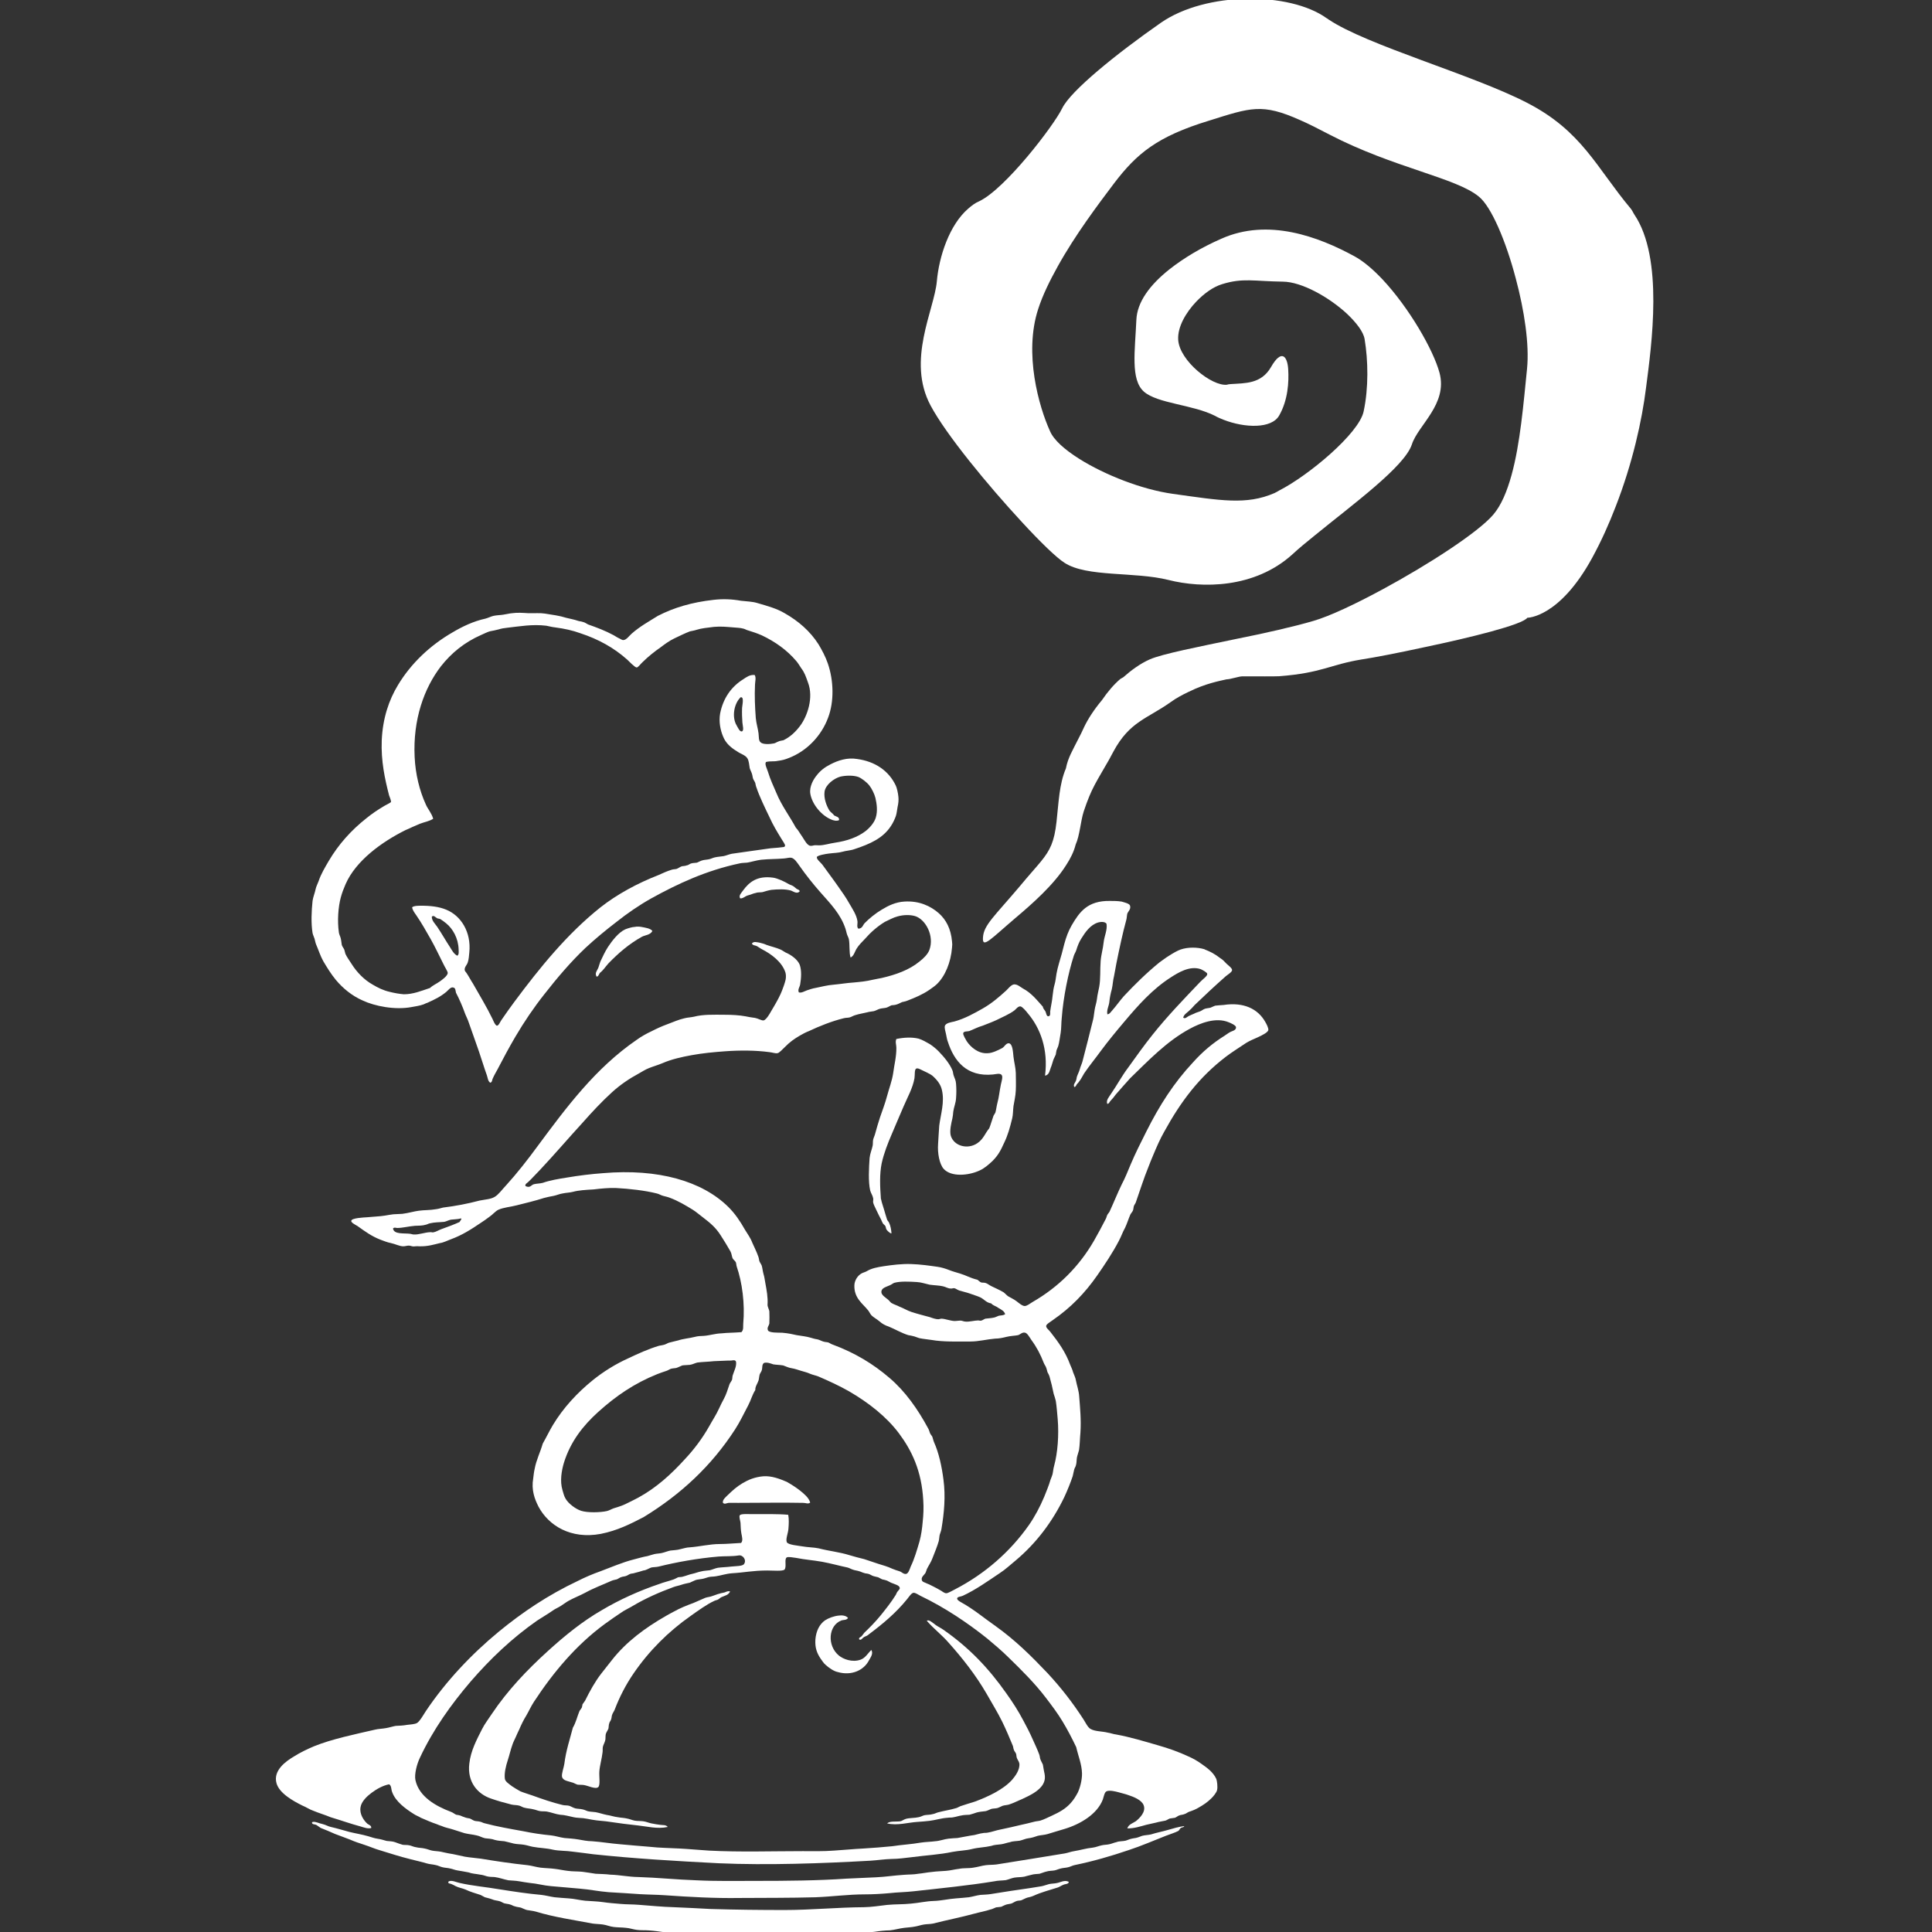 <?xml version="1.0" encoding="utf-8"?>
<!-- Generator: Adobe Illustrator 16.0.0, SVG Export Plug-In . SVG Version: 6.00 Build 0)  -->
<!DOCTYPE svg PUBLIC "-//W3C//DTD SVG 1.1//EN" "http://www.w3.org/Graphics/SVG/1.1/DTD/svg11.dtd">
<svg version="1.1" id="레이어_1" xmlns="http://www.w3.org/2000/svg" xmlns:xlink="http://www.w3.org/1999/xlink" x="0px"
	 y="0px" width="240px" height="240px" viewBox="0 0 240 240" enable-background="new 0 0 240 240" xml:space="preserve">
<rect x="0" y="0" width="240" height="240" fill="#333333" stroke="none"/>
<g>
	<g>
		<path fill="#FFFFFF" d="M157.175,126.944c-0.904-1.609-2.659-2.487-5.189-2.101c-0.373,0.037-0.728,0.037-1.036,0.086
			c-0.188,0.06-0.374,0.173-0.572,0.247c-0.226,0.064-0.474,0.064-0.682,0.133c-0.224,0.064-0.411,0.252-0.646,0.333
			c-0.269,0.111-0.493,0.145-0.708,0.277c-0.2,0.094-0.473,0.188-0.679,0.299c-0.21,0.101-0.416,0.387-0.681,0.2
			c0.078-0.372,0.422-0.578,0.681-0.809c0.263-0.236,0.506-0.475,0.735-0.754c1.271-1.217,2.523-2.394,3.884-3.593
			c0.23-0.198,0.772-0.505,0.772-0.756c0.017-0.228-0.476-0.593-0.666-0.767c-0.271-0.291-0.527-0.557-0.797-0.712
			c-0.686-0.543-1.251-0.81-1.923-1.076c-0.038-0.028-0.029-0.028-0.073-0.04c-0.852-0.252-2.025-0.272-2.931,0.04
			c-0.437,0.158-0.945,0.458-1.373,0.73c-0.452,0.268-0.905,0.627-1.261,0.873c-1.626,1.325-3.074,2.755-4.426,4.197
			c-0.527,0.598-0.962,1.237-1.464,1.796c-0.136,0.142-0.309,0.452-0.579,0.452c-0.109-0.532,0.187-1.011,0.243-1.515
			c0.056-0.573,0.162-1.06,0.307-1.591c0.129-0.553,0.135-1.085,0.278-1.631c0.117-0.533,0.179-1.05,0.292-1.583
			c0.377-1.85,0.775-3.752,1.222-5.367c0.085-0.274,0.069-0.553,0.135-0.819c0.101-0.284,0.468-0.531,0.341-0.984
			c-0.066-0.279-0.755-0.418-1.048-0.512c-0.513-0.08-1.012-0.08-1.441-0.08c-2.799-0.046-3.796,1.376-4.779,3.059
			c-0.185,0.326-0.396,0.777-0.508,1.072c-0.311,0.798-0.485,1.591-0.708,2.435c-0.217,0.81-0.502,1.614-0.651,2.468
			c-0.081,0.486-0.115,0.911-0.237,1.336c-0.117,0.394-0.187,0.839-0.242,1.352c-0.066,0.765-0.224,1.35-0.311,2.028
			c0,0.146,0.074,0.578-0.234,0.578c-0.225,0-0.251-0.371-0.337-0.578c-0.123-0.226-0.303-0.354-0.335-0.612
			c-0.738-0.812-1.392-1.688-2.488-2.269c-0.323-0.187-0.689-0.538-1.094-0.499c-0.36,0.029-0.769,0.58-0.976,0.766
			c-0.918,0.831-1.77,1.575-2.913,2.229c-0.995,0.559-2.195,1.252-3.543,1.617c-0.305,0.071-1.051,0.164-1.16,0.551
			c-0.069,0.26,0.08,0.691,0.143,1.005c0.074,0.366,0.129,0.71,0.236,0.977c0.768,2.354,2.32,4.372,5.605,4.044
			c0.365-0.032,0.852-0.199,1.066,0.056c0.186,0.213,0,0.785-0.085,1.161c-0.195,0.938-0.218,1.498-0.44,2.329
			c-0.094,0.354-0.137,0.759-0.235,1.137c-0.034,0.13-0.164,0.273-0.244,0.441c-0.199,0.544-0.349,1.116-0.535,1.568
			c-0.477,0.547-0.711,1.331-1.464,1.837c-1.174,0.813-2.881,0.399-3.302-0.892c-0.193-0.612,0.072-1.676,0.187-2.155
			c0.056-0.28,0.092-0.558,0.115-0.878c0.076-0.559,0.313-1.059,0.344-1.656c0.049-0.585,0.049-1.202,0-1.795
			c-0.03-0.466-0.186-0.674-0.291-1.012c-0.076-0.201-0.076-0.434-0.145-0.619c-0.354-0.87-1.041-1.678-1.707-2.375
			c-0.315-0.326-0.709-0.65-1.104-0.911c-0.442-0.253-0.938-0.547-1.404-0.687c-0.83-0.204-1.832-0.152-2.765,0.042
			c-0.158,0.364,0,0.717,0,1.084c0.015,1.117-0.258,2.102-0.395,3.16c-0.142,0.963-0.512,1.91-0.757,2.832
			c-0.237,0.905-0.586,1.812-0.883,2.676c-0.222,0.672-0.416,1.349-0.608,2.048c-0.064,0.246-0.187,0.475-0.236,0.688
			c-0.057,0.238-0.016,0.503-0.063,0.755c-0.104,0.508-0.323,0.978-0.383,1.545c-0.083,1.208-0.176,2.952,0.073,4.029
			c0.08,0.313,0.316,0.639,0.373,0.972c0.037,0.18-0.037,0.373,0,0.532c0.044,0.228,0.236,0.585,0.373,0.886
			c0.229,0.48,0.41,0.856,0.615,1.235c0.086,0.169,0.12,0.313,0.21,0.453c0.06,0.106,0.229,0.22,0.299,0.312
			c0.093,0.175,0.08,0.375,0.175,0.488c0.133,0.18,0.419,0.444,0.6,0.464c-0.021-0.419-0.109-0.952-0.306-1.35
			c-0.06-0.132-0.16-0.198-0.239-0.367c-0.137-0.379-0.237-0.815-0.373-1.235c-0.113-0.42-0.299-0.886-0.367-1.277
			c-0.01-0.054-0.032-0.073-0.032-0.107c-0.111-1.529-0.173-3.04,0.1-4.383c0.285-1.278,0.75-2.448,1.26-3.639
			c0.466-1.14,0.98-2.268,1.46-3.419c0.473-1.117,1.146-2.282,1.354-3.507c0.066-0.41-0.02-1.091,0.217-1.195
			c0.162-0.079,0.355,0.02,0.535,0.104c0.516,0.254,1.168,0.534,1.464,0.767c0.602,0.529,1.038,1.097,1.188,1.769
			c0.365,1.504-0.149,3.046-0.327,4.437c-0.065,0.778-0.089,1.52-0.143,2.269c-0.09,1.137,0.162,2.509,0.693,3.108
			c0.937,1.037,3.085,0.835,4.43,0.218c0.617-0.265,1.15-0.744,1.642-1.204c0.732-0.73,1.043-1.377,1.42-2.208
			c0.48-0.971,0.738-1.927,1.024-3.095c0.107-0.445,0.088-0.943,0.157-1.517c0.085-0.544,0.254-1.203,0.286-1.934
			c0.036-0.746,0.007-1.45,0-2.184c-0.027-0.71-0.193-1.209-0.286-1.988c-0.069-0.605-0.092-1.608-0.572-1.69
			c-0.366-0.024-0.553,0.441-0.817,0.588c-0.523,0.284-1.262,0.638-1.797,0.645c-1.191,0.101-2.166-0.791-2.625-1.489
			c-0.09-0.176-0.498-0.786-0.43-1.019c0.081-0.239,0.527-0.181,0.738-0.239c0.469-0.175,1.063-0.498,1.682-0.672
			c0.578-0.232,1.156-0.44,1.686-0.687c0.725-0.371,1.626-0.725,2.285-1.236c0.173-0.153,0.424-0.499,0.71-0.473
			c0.244,0.032,0.714,0.595,0.953,0.904c1.504,1.79,2.526,4.411,2.106,7.697c0.567-0.081,0.58-0.739,0.787-1.176
			c0.087-0.229,0.143-0.48,0.229-0.734c0.086-0.258,0.23-0.479,0.317-0.705c0.042-0.172,0.042-0.359,0.094-0.537
			c0.049-0.168,0.149-0.313,0.205-0.492c0.153-0.494,0.195-1.072,0.309-1.665c0.094-0.598,0.064-1.217,0.138-1.889
			c0.193-2.534,0.801-5.56,1.497-7.696c0.066-0.219,0.228-0.451,0.303-0.685c0.146-0.491,0.349-1.011,0.607-1.417
			c0.515-0.832,1.137-1.737,2.112-2.029c0.278-0.08,0.817-0.139,1.038,0.153c0.129,0.772-0.27,1.519-0.357,2.316
			c-0.073,0.771-0.314,1.543-0.372,2.329c-0.086,1.117,0.007,2.187-0.179,3.21c-0.094,0.51-0.217,0.938-0.272,1.443
			c-0.057,0.538-0.237,0.972-0.293,1.398c-0.074,0.398-0.094,0.776-0.18,1.163c-0.438,1.717-0.875,3.546-1.327,5.229
			c-0.083,0.326-0.25,0.64-0.34,0.991c-0.089,0.331-0.264,0.625-0.368,0.958c-0.044,0.158-0.044,0.333-0.113,0.474
			c-0.078,0.244-0.364,0.457-0.203,0.776c0.203-0.021,0.229-0.226,0.316-0.341c0.076-0.11,0.2-0.191,0.292-0.351
			c0.246-0.299,0.409-0.671,0.619-1.004c0.657-0.972,1.389-1.844,2.081-2.802c0.882-1.19,1.85-2.367,2.887-3.592
			c1.724-2.049,3.519-4.076,5.812-5.54c0.825-0.525,2.307-1.49,3.698-1.01c0.22,0.092,0.815,0.417,0.815,0.592
			c0.014,0.277-0.559,0.65-0.851,0.964c-2.089,2.187-4.122,4.296-5.948,6.59c-1.054,1.318-2.056,2.729-3.05,4.112
			c-0.767,1.019-1.383,2.177-2.114,3.234c-0.214,0.358-0.631,0.763-0.466,1.234c0.209,0.028,0.278-0.231,0.402-0.363
			c0.248-0.256,0.448-0.5,0.664-0.8c0.603-0.698,1.173-1.329,1.773-2.003c2.201-2.121,4.53-4.609,7.453-6.172
			c1.232-0.664,3.188-1.464,4.798-0.792c0.261,0.1,0.911,0.386,0.911,0.626c0.015,0.381-0.487,0.466-0.65,0.552
			c-0.323,0.153-0.56,0.371-0.743,0.474c-1.506,0.943-2.76,2-3.941,3.318c-2.406,2.573-4.176,5.354-5.813,8.612
			c-0.671,1.338-1.38,2.735-1.938,4.067c-0.355,0.85-0.709,1.736-1.124,2.512c-0.54,1.118-0.999,2.276-1.49,3.335
			c-0.072,0.157-0.203,0.267-0.279,0.411c-0.087,0.146-0.109,0.351-0.203,0.52c-0.484,0.932-0.944,1.808-1.454,2.692
			c-1.849,3.207-4.413,5.776-7.648,7.636c-0.353,0.228-0.709,0.494-0.97,0.494c-0.314,0-0.738-0.388-1.037-0.612
			c-0.359-0.267-0.717-0.411-1.023-0.6c-0.203-0.139-0.359-0.344-0.572-0.499c-0.481-0.284-0.998-0.506-1.483-0.743
			c-0.286-0.134-0.528-0.353-0.744-0.406c-0.193-0.061-0.39-0.028-0.533-0.061c-0.179-0.06-0.335-0.243-0.473-0.338
			c-0.967-0.24-1.396-0.546-2.185-0.78c-0.423-0.132-0.875-0.246-1.347-0.433c-0.436-0.172-0.975-0.34-1.43-0.399
			c-1.025-0.145-2.086-0.304-3.303-0.343c-1.167-0.034-2.314,0.112-3.347,0.264c-0.895,0.139-1.52,0.259-2.122,0.612
			c-0.206,0.128-0.441,0.167-0.651,0.28c-0.479,0.253-0.882,0.851-0.909,1.47c-0.057,1.608,1.032,2.282,1.696,3.113
			c0.174,0.207,0.273,0.479,0.439,0.644c0.255,0.253,0.678,0.473,0.988,0.739c0.325,0.301,0.728,0.512,1.124,0.638
			c0.837,0.34,1.59,0.807,2.451,1.072c0.213,0.033,0.492,0.086,0.752,0.159c0.205,0.055,0.441,0.174,0.672,0.226
			c0.449,0.095,0.967,0.133,1.471,0.213c1.439,0.253,3.136,0.193,4.848,0.193c1.002,0,2.006-0.273,3.031-0.358
			c0.478,0,0.95-0.1,1.423-0.219c0.51-0.128,1.024-0.128,1.453-0.214c0.246-0.08,0.496-0.372,0.811-0.313
			c0.313,0.014,0.632,0.631,0.827,0.911c0.678,0.923,1.117,1.771,1.538,2.843c0.094,0.243,0.249,0.419,0.301,0.598
			c0.079,0.185,0.099,0.367,0.16,0.552c0.106,0.193,0.192,0.357,0.249,0.524c0.209,0.751,0.373,1.398,0.527,2.185
			c0.095,0.284,0.196,0.583,0.261,0.871c0.113,0.708,0.167,1.515,0.236,2.272c0.166,1.97-0.007,4.191-0.443,5.787
			c-0.11,0.36-0.123,0.746-0.208,1.079c-0.057,0.213-0.164,0.438-0.237,0.637c-0.217,0.766-0.529,1.472-0.782,2.123
			c-0.534,1.27-1.186,2.494-1.911,3.531c-2.315,3.295-5.459,6.056-9.177,7.977c-0.359,0.175-0.857,0.486-1.082,0.486
			c-0.279,0-0.521-0.265-0.773-0.387c-0.293-0.173-0.525-0.292-0.789-0.427c-0.206-0.086-0.541-0.294-0.777-0.369
			c-0.384-0.197-0.684-0.197-0.713-0.527c-0.05-0.341,0.329-0.566,0.477-0.838c0.063-0.122,0.094-0.286,0.162-0.455
			c0.2-0.409,0.545-0.911,0.683-1.32c0.313-0.799,0.602-1.489,0.795-2.163c0.062-0.279,0.062-0.545,0.118-0.778
			c0.061-0.219,0.174-0.465,0.211-0.698c0.343-2.028,0.528-4.085,0.256-6.132c-0.214-1.698-0.585-3.366-1.18-4.686
			c-0.102-0.243-0.131-0.465-0.2-0.645c-0.067-0.157-0.229-0.286-0.296-0.473c-0.084-0.199-0.12-0.404-0.213-0.552
			c-1.297-2.422-2.873-4.647-4.823-6.304c-2.049-1.758-4.317-3.121-7.041-4.131c-0.173-0.049-0.335-0.168-0.52-0.256
			c-0.196-0.072-0.436-0.044-0.668-0.132c-0.259-0.071-0.468-0.22-0.755-0.273c-0.286-0.038-0.529-0.118-0.808-0.2
			c-0.528-0.158-1.104-0.213-1.732-0.317c-0.532-0.118-0.989-0.228-1.806-0.3c-0.466-0.014-1.633,0.034-1.763-0.301
			c-0.151-0.318,0.13-0.598,0.173-0.843c0.02-0.499,0.02-1.076,0-1.523c-0.043-0.259-0.236-0.56-0.223-0.819
			c0.057-0.916-0.106-1.767-0.286-2.753c-0.064-0.358-0.107-0.713-0.217-1.059c-0.1-0.358-0.126-0.729-0.219-1.036
			c-0.074-0.198-0.209-0.347-0.297-0.572c-0.042-0.159-0.056-0.372-0.126-0.547c-0.215-0.619-0.509-1.176-0.754-1.741
			c-0.237-0.627-0.572-1.044-0.892-1.579c-0.612-1.081-1.25-2.031-2.088-2.859c-3.26-3.211-8.71-4.773-15.553-4.19
			c-1.541,0.113-3.02,0.299-4.44,0.539c-1.061,0.167-2.149,0.348-3.049,0.664c-0.366,0.096-0.731,0.081-1.092,0.169
			c-0.348,0.078-0.458,0.524-1.06,0.232c-0.083-0.265,0.222-0.375,0.345-0.511c0.493-0.452,0.925-0.966,1.393-1.425
			c1.843-1.956,3.557-3.972,5.339-5.913c1.177-1.333,2.396-2.642,3.705-3.834c1.011-0.909,2.085-1.647,3.33-2.319
			c0.406-0.233,0.812-0.487,1.227-0.651c0.529-0.213,1.131-0.38,1.697-0.619c1.098-0.481,2.384-0.767,3.625-0.992
			c1.353-0.245,2.681-0.373,4.127-0.479c1.847-0.131,3.769-0.131,5.528,0.106c0.346,0.034,0.733,0.182,0.982,0.128
			c0.222-0.007,0.639-0.499,0.899-0.732c0.65-0.666,1.173-1.03,1.895-1.455c0.39-0.227,0.738-0.408,1.128-0.56
			c1.293-0.612,2.847-1.232,4.31-1.591c0.258-0.073,0.509-0.044,0.745-0.105c0.235-0.067,0.453-0.213,0.645-0.267
			c0.529-0.174,1.062-0.245,1.54-0.366c0.274-0.086,0.54-0.086,0.819-0.144c0.256-0.063,0.508-0.236,0.771-0.301
			c0.263-0.068,0.539-0.068,0.79-0.133c0.235-0.074,0.423-0.213,0.638-0.296c0.212-0.024,0.421-0.024,0.607-0.092
			c0.25-0.064,0.459-0.207,0.702-0.304c0.225-0.055,0.422-0.081,0.646-0.175c0.994-0.385,1.905-0.771,2.71-1.322
			c0.326-0.235,0.655-0.446,0.929-0.7c1.061-0.998,1.775-2.745,1.918-4.574c0.037-0.294,0.037-0.495,0-0.766
			c-0.143-1.578-0.738-2.695-1.633-3.494c-1.024-0.905-2.451-1.571-4.277-1.456c-1.093,0.06-2.018,0.512-2.819,1.004
			c-0.77,0.452-1.583,1.117-2.148,1.703c-0.216,0.248-0.241,0.618-0.747,0.665c-0.257-0.2-0.072-0.605-0.129-0.972
			c-0.116-0.756-0.639-1.528-1.041-2.22c-0.373-0.673-0.859-1.356-1.278-1.95c-0.642-0.93-1.343-1.849-2.039-2.82
			c-0.186-0.246-0.758-0.685-0.678-0.944c0.069-0.208,1.145-0.393,1.456-0.426c0.636-0.086,1.261-0.086,1.68-0.219
			c0.486-0.147,1.068-0.162,1.527-0.332c1.956-0.647,3.559-1.358,4.546-2.889c0.229-0.325,0.488-0.892,0.602-1.225
			c0.124-0.37,0.137-0.758,0.216-1.135c0.101-0.418,0.143-0.852,0.101-1.245c-0.037-0.433-0.192-1.162-0.342-1.437
			c-0.862-1.797-2.545-2.973-4.816-3.273c-1.18-0.198-2.341,0.175-3.303,0.68c-0.714,0.359-1.259,0.797-1.683,1.35
			c-0.399,0.486-0.931,1.365-0.801,2.275c0.216,1.336,1.439,2.829,2.793,3.292c0.242,0.053,0.469,0.147,0.783,0
			c0.048-0.406-0.354-0.426-0.61-0.578c-0.173-0.259-0.396-0.355-0.582-0.599c-0.356-0.572-0.723-1.504-0.615-2.35
			c0.123-0.876,1.181-1.662,1.969-1.875c0.638-0.145,1.576-0.186,2.22,0.038c0.387,0.146,1.063,0.647,1.392,1.08
			c0.292,0.373,0.627,1.058,0.741,1.53c0.159,0.693,0.302,1.616,0.039,2.46c-0.192,0.627-0.762,1.265-1.253,1.65
			c-0.981,0.757-2.301,1.23-3.818,1.45c-0.66,0.092-1.34,0.327-1.963,0.327c-0.172,0-0.317-0.014-0.482-0.014
			c-0.206,0-0.399,0.1-0.572,0.074c-0.422,0-0.794-0.773-1.018-1.098c-0.315-0.44-0.514-0.846-0.824-1.165
			c-0.736-1.37-1.79-2.773-2.405-4.284c-0.396-0.931-0.746-1.635-1.055-2.647c-0.12-0.387-0.442-0.972-0.243-1.219
			c0.515-0.138,0.995-0.031,1.454-0.138c0.492-0.065,0.894-0.153,1.333-0.34c2.311-0.872,4.096-2.795,4.918-5.002
			c0.779-2.028,0.705-4.642-0.027-6.764c-0.286-0.84-0.738-1.677-1.147-2.363c-1.061-1.663-2.52-2.911-4.216-3.876
			c-0.992-0.586-2.142-0.9-3.403-1.266c-0.619-0.192-1.297-0.192-2.006-0.278c-1.195-0.213-2.272-0.246-3.432-0.114
			c-2.708,0.306-4.893,0.959-6.898,1.983c-1.191,0.744-2.232,1.309-3.267,2.219c-0.272,0.235-0.656,0.786-1.024,0.793
			c-0.187,0.013-0.401-0.171-0.608-0.253c-0.23-0.106-0.416-0.251-0.583-0.339c-1.074-0.578-2.05-0.943-3.196-1.349
			c-0.236-0.119-0.43-0.268-0.599-0.294c-0.253-0.093-0.463-0.093-0.646-0.153c-0.481-0.166-0.911-0.239-1.463-0.373
			c-0.822-0.265-1.703-0.378-2.67-0.531c-0.601-0.094-1.296-0.026-2.042-0.045c-0.652-0.042-1.367-0.094-2.02,0
			c-0.358,0.027-0.738,0.138-1.103,0.184c-0.366,0.061-0.775,0.055-1.182,0.142c-0.329,0.065-0.652,0.251-1.018,0.345
			c-1.503,0.328-2.873,0.986-4.084,1.705c-2.8,1.616-5.172,3.864-6.785,6.544c-1.125,1.849-1.896,4.118-2.019,6.856
			c-0.106,2.596,0.395,4.845,0.911,6.853c0.07,0.187,0.287,0.698,0.229,0.839c-0.044,0.064-0.609,0.353-0.788,0.452
			c-0.876,0.518-1.571,0.99-2.242,1.537c-1.9,1.497-3.476,3.251-4.7,5.328c-0.446,0.771-0.962,1.609-1.254,2.502
			c-0.109,0.311-0.31,0.665-0.372,0.998c-0.094,0.47-0.316,0.979-0.38,1.456c-0.13,1.229-0.2,2.761,0,3.984
			c0.057,0.271,0.169,0.458,0.25,0.718c0.07,0.227,0.093,0.472,0.192,0.704c0.303,0.7,0.529,1.432,0.882,2.065
			c0.486,0.823,0.961,1.596,1.569,2.339c0.886,1.058,2.013,1.983,3.337,2.561c1.49,0.699,3.998,1.205,6.077,0.813
			c0.465-0.087,1.006-0.16,1.422-0.313c0.16-0.04,0.316-0.16,0.515-0.207c0.918-0.411,1.657-0.771,2.366-1.361
			c0.215-0.167,0.559-0.679,0.894-0.539c0.246,0.046,0.252,0.34,0.31,0.631c0.429,0.824,0.825,1.735,1.117,2.563
			c0.107,0.299,0.266,0.573,0.379,0.884c0.439,1.27,0.926,2.582,1.361,3.864c0.345,0.998,0.637,2.002,0.988,2.968
			c0.109,0.304,0.109,0.684,0.408,0.91c0.259-0.059,0.229-0.354,0.306-0.499c0.189-0.445,0.416-0.804,0.599-1.151
			c0.732-1.41,1.454-2.753,2.222-4.063c1.124-1.908,2.311-3.652,3.638-5.327c1.583-2.022,3.237-3.966,5.056-5.696
			c1.216-1.13,2.52-2.207,3.884-3.253c1.337-1.058,2.77-2.047,4.274-2.894c3.289-1.822,6.848-3.485,11.025-4.368
			c0.273-0.061,0.572-0.061,0.911-0.088c0.529-0.087,1.168-0.292,1.733-0.36c0.958-0.1,1.907-0.078,2.856-0.159
			c0.331-0.027,0.67-0.132,0.876-0.093c0.43,0.066,0.752,0.612,1.068,1.045c0.788,1.125,1.689,2.247,2.551,3.228
			c1.273,1.441,2.527,2.713,3.136,4.547c0.063,0.188,0.1,0.384,0.157,0.593c0.079,0.278,0.223,0.504,0.265,0.713
			c0.13,0.704,0.015,1.647,0.21,2.274c0.423-0.193,0.515-0.752,0.778-1.147c0.236-0.384,0.646-0.795,1.018-1.182
			c0.694-0.798,1.559-1.558,2.477-2.109c0.466-0.212,1.034-0.538,1.563-0.67c0.703-0.2,1.51-0.229,2.172-0.042
			c1.314,0.402,2.436,2.464,1.777,4.225c-0.218,0.545-0.727,1.037-1.229,1.425c-1.254,1.037-2.943,1.64-4.688,2.04
			c-0.37,0.088-0.776,0.134-1.154,0.228c-0.776,0.187-1.527,0.26-2.335,0.333c-0.839,0.054-1.67,0.199-2.458,0.268
			c-0.852,0.065-1.533,0.264-2.285,0.41c-0.365,0.06-0.702,0.18-1.047,0.294c-0.318,0.105-0.658,0.351-1.008,0.259
			c-0.185-0.339,0.101-0.659,0.157-0.992c0.137-0.812,0.193-1.729-0.056-2.445c-0.263-0.66-1.082-1.239-1.75-1.519
			c-0.236-0.125-0.435-0.286-0.638-0.372c-0.535-0.238-1.175-0.373-1.724-0.572c-0.295-0.133-0.589-0.214-0.905-0.287
			c-0.279-0.032-0.695-0.199-0.924,0.114c0.115,0.259,0.416,0.212,0.638,0.333c0.193,0.101,0.387,0.264,0.602,0.373
			c1.161,0.591,2.516,1.583,2.931,2.906c0.063,0.228,0.08,0.559,0.02,0.875c-0.093,0.411-0.299,0.989-0.435,1.329
			c-0.224,0.603-0.633,1.35-1.011,1.994c-0.23,0.333-0.858,1.677-1.304,1.743c-0.243,0.025-0.701-0.252-1.044-0.311
			c-0.472-0.062-0.868-0.129-1.204-0.202c-0.741-0.139-1.682-0.191-2.58-0.191c-1.387-0.008-2.671-0.055-3.802,0.24
			c-0.402,0.092-0.795,0.092-1.191,0.197c-0.722,0.16-1.417,0.479-2.105,0.733c-0.696,0.252-1.36,0.558-2.006,0.891
			c-0.586,0.267-1.297,0.672-1.813,1.049c-5.125,3.521-8.693,8.321-12.405,13.333c-1.161,1.582-2.452,3.237-3.825,4.748
			c-0.465,0.479-0.938,1.164-1.427,1.437c-0.472,0.287-1.145,0.313-1.854,0.452c-1.512,0.4-2.994,0.68-4.548,0.872
			c-0.315,0.081-0.608,0.173-0.91,0.206c-0.753,0.132-1.454,0.093-2.106,0.187c-0.595,0.073-1.291,0.294-2.042,0.385
			c-0.366,0.034-0.753,0.022-1.122,0.056c-0.355,0.037-0.691,0.112-1.063,0.167c-0.573,0.098-1.411,0.123-2.192,0.203
			c-0.366,0.026-1.943,0.081-1.97,0.448c-0.04,0.203,0.492,0.478,0.771,0.639c0.975,0.697,1.737,1.257,2.825,1.688
			c0.416,0.141,0.825,0.338,1.343,0.434c0.533,0.112,1.028,0.386,1.506,0.399c0.274,0,0.47-0.086,0.689-0.086
			c0.25,0,0.367,0.103,0.616,0.103c0.129,0,0.266-0.03,0.402-0.03c0.129,0,0.236,0,0.373,0.014c1.007,0.017,1.713-0.214,2.484-0.399
			c0.446-0.054,0.969-0.333,1.384-0.48c1.396-0.512,2.541-1.251,3.668-2.015c0.362-0.232,0.75-0.505,1.13-0.793
			c0.351-0.231,0.696-0.657,1.061-0.844c0.652-0.301,1.54-0.36,2.298-0.561c1.175-0.297,2.27-0.551,3.403-0.916
			c0.402-0.112,0.774-0.179,1.19-0.258c0.355-0.068,0.736-0.247,1.118-0.301c0.429-0.093,0.857-0.093,1.273-0.2
			c0.725-0.199,1.632-0.246,2.578-0.301c0.962-0.118,1.88-0.197,2.717-0.178c1.76,0.094,3.664,0.312,5.122,0.679
			c0.269,0.054,0.516,0.232,0.795,0.301c0.28,0.079,0.573,0.131,0.846,0.243c1.018,0.38,1.981,0.953,2.85,1.491
			c0.446,0.279,0.832,0.639,1.26,0.95c0.904,0.687,1.576,1.259,2.171,2.189c0.437,0.659,0.858,1.378,1.225,2.014
			c0.15,0.257,0.15,0.534,0.268,0.854c0.092,0.199,0.327,0.324,0.414,0.524c0.05,0.141,0.05,0.346,0.105,0.519
			c0.672,1.95,1.035,4.598,0.809,7.091c-0.033,0.358,0.073,0.758-0.229,1.059c-0.028,0-0.077,0-0.077,0
			c-0.826,0.072-1.613,0.059-2.409,0.145c-0.764,0.021-1.452,0.261-2.178,0.313c-0.405,0.019-0.738,0.019-1.127,0.128
			c-0.669,0.171-1.42,0.219-2.065,0.437c-0.36,0.106-0.703,0.153-1.054,0.26c-0.199,0.034-0.393,0.18-0.61,0.253
			c-0.236,0.081-0.495,0.107-0.714,0.152c-1.398,0.421-2.608,0.986-3.806,1.552c-1.603,0.719-3.116,1.671-4.396,2.701
			c-1.949,1.576-3.676,3.432-4.989,5.606c-0.442,0.745-0.811,1.523-1.251,2.295c-0.302,1.057-0.812,2.044-1.011,3.165
			c-0.081,0.341-0.123,0.734-0.173,1.144c-0.25,1.445,0.167,2.562,0.658,3.527c1.258,2.354,4.011,4.07,7.729,3.378
			c2.078-0.41,3.731-1.255,5.325-2.082c4.64-2.832,8.445-6.386,11.362-10.896c0.599-0.918,1.117-2.021,1.632-2.99
			c0.343-0.641,0.486-1.293,0.882-1.904c-0.03-0.432,0.286-0.818,0.405-1.198c0.067-0.252,0.067-0.499,0.143-0.744
			c0.062-0.182,0.224-0.345,0.266-0.554c0.087-0.277-0.019-0.671,0.273-0.875c0.43-0.102,0.815,0.077,1.154,0.185
			c0.38,0.059,0.795,0.059,1.225,0.132c0.359,0.128,0.681,0.301,1.091,0.354c0.386,0.062,0.749,0.204,1.121,0.312
			c0.36,0.115,0.731,0.187,1.09,0.354c0.35,0.151,0.702,0.213,1.038,0.338c1.36,0.582,2.644,1.178,3.832,1.852
			c2.408,1.4,4.643,3.137,6.213,5.233c1.583,2.129,2.807,4.636,3.012,8.302c0.066,0.896,0.023,1.843-0.07,2.688
			c-0.066,0.798-0.186,1.67-0.402,2.447c-0.293,1.003-0.635,2.182-1.087,3.107c-0.124,0.325-0.28,0.851-0.571,0.912
			c-0.33,0.051-0.526-0.239-0.819-0.328c-0.387-0.124-0.628-0.199-0.894-0.313c-0.583-0.277-1.199-0.442-1.727-0.608
			c-0.596-0.201-1.174-0.394-1.763-0.588c-0.609-0.151-1.225-0.304-1.833-0.492c-1.217-0.385-2.544-0.512-3.842-0.85
			c-0.559-0.121-1.353-0.121-2.091-0.255c-0.379-0.073-1.727-0.172-1.856-0.52c-0.15-0.386,0.16-1.09,0.204-1.623
			c0.055-0.649,0.076-1.255-0.023-1.768c-1.254-0.119-3.044-0.081-4.564-0.081c-0.448,0-1.337-0.064-1.454,0.147
			c-0.119,0.186,0.073,0.693,0.09,0.93c0.026,0.434,0.026,0.886,0.11,1.332c0.073,0.393,0.229,0.904-0.041,1.17
			c-0.899,0.04-1.749,0.134-2.618,0.134c-1.293,0-2.49,0.32-3.774,0.412c-0.385,0.006-0.778,0.146-1.143,0.225
			c-0.41,0.122-0.839,0.122-1.242,0.173c-0.365,0.074-0.708,0.228-1.08,0.309c-0.309,0.066-0.633,0.066-0.913,0.133
			c-0.306,0.072-0.572,0.171-0.844,0.245c-0.586,0.1-1.145,0.273-1.72,0.42c-1.397,0.351-2.871,0.997-4.141,1.469
			c-0.989,0.352-1.912,0.746-2.814,1.204c-3.681,1.738-6.885,3.892-9.827,6.313c-3.376,2.787-6.506,6.092-9.014,9.812
			c-0.213,0.319-0.815,1.382-1.144,1.529c-0.273,0.146-0.818,0.173-1.254,0.227c-0.453,0.091-0.917,0.091-1.376,0.121
			c-0.372,0.063-0.794,0.21-1.21,0.276c-0.479,0.088-0.952,0.088-1.338,0.188c-2.487,0.572-5.387,1.168-7.61,2.074
			c-0.843,0.357-1.718,0.777-2.48,1.262c-0.979,0.575-2.611,1.725-2.168,3.316c0.338,1.256,2.091,2.228,3.226,2.786
			c0.473,0.192,0.918,0.5,1.324,0.632c0.751,0.312,1.496,0.525,2.172,0.812c1.236,0.367,2.524,0.83,3.751,1.156
			c0.39,0.115,0.862,0.303,1.291,0.188c0.049-0.308-0.28-0.398-0.452-0.514c-0.449-0.392-1.031-1.21-0.872-2.081
			c0.113-0.719,0.815-1.37,1.373-1.783c0.667-0.5,1.424-0.904,2.172-1.056c0.322,0.172,0.239,0.644,0.393,0.996
			c0.429,1.164,1.669,2.056,2.657,2.682c0.278,0.193,0.616,0.3,0.905,0.484c0.621,0.261,1.303,0.574,1.938,0.78
			c0.223,0.086,0.436,0.184,0.652,0.244c0.452,0.208,0.927,0.272,1.412,0.434c0.473,0.151,0.922,0.299,1.411,0.45
			c0.486,0.121,1.011,0.162,1.517,0.28c0.367,0.073,0.688,0.281,1.047,0.354c0.429,0.052,0.808,0.052,1.204,0.206
			c0.393,0.112,0.765,0.125,1.188,0.164c0.38,0.081,0.768,0.193,1.154,0.286c0.41,0.094,0.819,0.074,1.261,0.147
			c0.372,0.054,0.737,0.187,1.116,0.258c0.821,0.155,1.648,0.155,2.485,0.355c0.788,0.17,1.649,0.118,2.514,0.252
			c0.832,0.094,1.687,0.212,2.515,0.318c5.165,0.545,10.124,0.837,15.574,1.118c6.067,0.265,12.879,0.02,18.862-0.318
			c0.892-0.056,1.737-0.193,2.607-0.215c0.838,0,1.714-0.133,2.551-0.225c1.696-0.229,3.382-0.307,5.013-0.652
			c0.845-0.16,1.656-0.16,2.438-0.359c0.801-0.2,1.59-0.2,2.385-0.386c0.398-0.146,0.788-0.146,1.212-0.2
			c0.384-0.047,0.764-0.207,1.122-0.265c0.387-0.147,0.838-0.115,1.231-0.187c0.39-0.093,0.713-0.26,1.073-0.299
			c0.39-0.047,0.764-0.166,1.142-0.302c0.379-0.093,0.808-0.101,1.197-0.212c0.715-0.232,1.425-0.42,2.133-0.643
			c2.004-0.606,4.077-1.86,4.759-3.669c0.126-0.385,0.199-0.884,0.456-1.004c0.353-0.173,1.116,0.013,1.504,0.12
			c0.467,0.14,0.85,0.214,1.22,0.354c0.609,0.198,1.626,0.59,1.883,1.242c0.334,0.834-0.51,1.63-0.959,1.992
			c-0.346,0.243-0.931,0.397-1.062,0.896c0.816,0.018,1.585-0.234,2.354-0.445c0.396-0.093,0.776-0.174,1.186-0.267
			c0.408-0.12,0.808-0.167,1.194-0.253c0.179-0.059,0.346-0.187,0.546-0.262c0.221-0.045,0.429-0.045,0.638-0.092
			c0.186-0.072,0.35-0.231,0.502-0.278c0.206-0.101,0.466-0.08,0.658-0.174c0.187-0.032,0.36-0.2,0.565-0.284
			c0.459-0.147,0.87-0.315,1.247-0.546c0.553-0.313,1.053-0.646,1.516-1.104c0.26-0.238,0.696-0.779,0.74-1.058
			c0.094-0.366,0-1.125-0.093-1.372c-0.38-0.841-1.124-1.374-1.84-1.876c-0.502-0.364-1.067-0.686-1.626-0.926
			c-1.176-0.551-2.488-1.021-3.799-1.389c-1.703-0.49-3.372-1.004-5.178-1.338c-0.343-0.037-0.683-0.178-1.024-0.225
			c-0.722-0.187-1.591-0.135-2.162-0.465c-0.353-0.202-0.63-0.818-0.862-1.17c-1.366-2.123-2.829-3.986-4.488-5.774
			c-2.017-2.123-3.979-4.07-6.449-5.836c-1.404-0.975-2.679-2.067-4.249-2.938c-0.265-0.142-0.558-0.333-0.515-0.513
			c0.044-0.199,0.453-0.199,0.688-0.305c1.637-0.76,3.094-1.81,4.59-2.81c0.718-0.46,1.354-1.07,2.042-1.629
			c2.486-2.096,4.515-4.756,5.983-7.816c0.37-0.792,0.778-1.795,1.052-2.621c0.072-0.253,0.092-0.505,0.176-0.786
			c0.034-0.185,0.176-0.357,0.22-0.546c0.099-0.329,0.069-0.661,0.126-0.98c0.063-0.315,0.195-0.627,0.259-0.92
			c0.104-0.65,0.104-1.457,0.174-2.17c0.105-1.58-0.043-3.058-0.153-4.487c-0.038-0.693-0.292-1.385-0.405-1.982
			c-0.044-0.325-0.22-0.674-0.354-1.025c-0.078-0.333-0.235-0.618-0.357-0.926c-0.573-1.574-1.475-2.833-2.441-4.056
			c-0.192-0.279-0.572-0.505-0.545-0.777c0.016-0.222,0.532-0.494,0.838-0.733c2.221-1.529,3.983-3.358,5.481-5.508
			c0.943-1.351,1.947-2.853,2.714-4.329c0.311-0.585,0.472-1.1,0.761-1.604c0.257-0.538,0.43-1.131,0.672-1.678
			c0.088-0.163,0.249-0.311,0.323-0.512c0.054-0.151,0.054-0.372,0.113-0.545c0.072-0.179,0.197-0.3,0.245-0.472
			c0.509-1.444,0.977-2.951,1.542-4.329c0.186-0.493,0.397-1.012,0.601-1.492c0.423-1.009,0.852-2.008,1.366-2.906
			c2.092-3.812,4.357-6.797,7.673-9.332c0.772-0.586,1.627-1.117,2.541-1.729c0.409-0.245,0.883-0.452,1.448-0.698
			c0.483-0.22,1.203-0.58,1.279-0.872C157.597,127.71,157.324,127.198,157.175,126.944z M124.071,163.448
			c-0.179,0.062-0.366,0.169-0.546,0.214c-0.35,0.095-0.778,0.095-1.118,0.148c-0.204,0.071-0.371,0.225-0.542,0.245
			c-0.099,0.032-0.225-0.027-0.346-0.027c-0.472,0.007-1.101,0.187-1.559,0.147c-0.193,0-0.373-0.088-0.547-0.12
			c-0.256-0.021-0.558,0.046-0.852,0.046c-0.557-0.033-1.109-0.266-1.59-0.291c-0.142,0-0.299,0.071-0.414,0.071
			c-0.287,0-0.682-0.125-1.041-0.259c-0.853-0.234-1.467-0.378-2.299-0.65c-0.502-0.161-0.975-0.468-1.454-0.641
			c-0.401-0.211-0.674-0.26-1.05-0.484c-0.143-0.114-0.252-0.288-0.402-0.407c-0.29-0.252-0.826-0.551-0.826-0.95
			c0-0.485,0.552-0.604,1.019-0.816c0.249-0.088,0.449-0.294,0.609-0.322c0.729-0.204,1.855-0.152,2.788-0.092
			c0.528,0.027,1.014,0.206,1.571,0.326c0.59,0.088,1.186,0.088,1.657,0.2c0.323,0.064,0.64,0.277,0.944,0.277
			c0.168,0.034,0.322-0.059,0.459-0.04c0.16,0.015,0.366,0.188,0.616,0.282c0.401,0.132,0.882,0.224,1.313,0.379
			c0.4,0.158,0.891,0.285,1.304,0.472c0.505,0.245,0.745,0.664,1.36,0.756c0.148,0.182,0.429,0.299,0.678,0.42
			c0.224,0.161,0.477,0.269,0.669,0.421c0.17,0.085,0.343,0.313,0.393,0.492C124.653,163.424,124.339,163.389,124.071,163.448z
			 M56.808,118.723c-0.443-0.219-0.675-0.698-0.918-1.083c-0.536-0.812-1.001-1.646-1.569-2.496
			c-0.256-0.38-0.697-0.765-0.679-1.277c0.249-0.213,0.416,0.065,0.679,0.213c0.116,0.039,0.266,0.039,0.381,0.094
			c0.194,0.125,0.507,0.337,0.73,0.531c0.817,0.665,1.506,1.856,1.54,3.247C56.971,118.212,57.043,118.57,56.808,118.723z
			 M97.521,105.06c-0.059,0.154-0.041,0.154-0.443,0.192c-0.545,0.085-1.224,0.085-1.739,0.18c-1.62,0.24-2.874,0.387-4.433,0.626
			c-0.366,0.072-0.682,0.225-1.019,0.292c-0.392,0.067-0.764,0.074-1.103,0.161c-0.207,0.039-0.466,0.18-0.702,0.227
			c-0.286,0.064-0.585,0.064-0.831,0.139c-0.226,0.053-0.486,0.219-0.672,0.286c-0.206,0.041-0.496,0.027-0.686,0.088
			c-0.195,0.031-0.368,0.231-0.572,0.244c-0.183,0.081-0.411,0.081-0.618,0.115c-0.229,0.079-0.416,0.232-0.639,0.324
			c-0.193,0.054-0.422,0.033-0.646,0.114c-0.545,0.166-1.104,0.418-1.609,0.65c-2.657,1.04-5.146,2.388-7.23,4.026
			c-4.124,3.288-7.512,7.46-10.709,11.762c-0.516,0.709-1.051,1.435-1.591,2.239c-0.136,0.182-0.322,0.687-0.542,0.687
			c-0.223,0-0.515-0.746-0.542-0.806c-0.756-1.558-1.594-2.922-2.454-4.441c-0.207-0.301-0.494-0.854-0.772-1.272
			c-0.13-0.167-0.246-0.294-0.246-0.414c-0.021-0.379,0.28-0.593,0.382-0.923c0.12-0.339,0.163-0.873,0.193-1.231
			c0.263-2.569-1.062-4.59-2.867-5.321c-0.875-0.366-1.934-0.507-3.26-0.492c-0.305,0.019-0.695-0.015-0.976,0.191
			c0.051,0.395,0.34,0.728,0.541,1.032c0.651,0.946,1.166,1.883,1.775,2.942c0.546,0.964,1.044,2.046,1.597,3.132
			c0.126,0.29,0.509,0.857,0.509,1.05c-0.007,0.373-0.722,0.871-0.98,1.058c-0.453,0.318-0.888,0.485-1.217,0.811
			c-1.069,0.354-2.08,0.785-3.253,0.785c-0.559-0.047-1.145-0.146-1.726-0.292c-0.862-0.199-1.459-0.507-2.136-0.903
			c-1.056-0.588-1.976-1.532-2.627-2.569c-0.259-0.418-0.601-0.865-0.774-1.264c-0.05-0.161-0.077-0.333-0.137-0.52
			c-0.087-0.2-0.25-0.366-0.31-0.584c-0.045-0.227-0.063-0.552-0.13-0.819c-0.069-0.273-0.212-0.512-0.232-0.731
			c-0.209-1.45-0.08-3.166,0.232-4.324c0.177-0.658,0.353-1.091,0.606-1.683c1.268-2.893,4.464-5.223,7.427-6.699
			c0.278-0.112,0.602-0.265,0.897-0.404c0.32-0.121,0.615-0.279,0.896-0.387c0.595-0.232,1.174-0.305,1.66-0.626
			c-0.208-0.725-0.693-1.237-0.91-1.762c-0.789-1.716-1.296-3.772-1.396-5.92c-0.222-4.623,1.161-8.516,3.259-11.249
			c1.304-1.662,2.937-2.993,5-3.898c0.364-0.154,0.762-0.372,1.124-0.465c0.333-0.065,0.695-0.126,1.049-0.226
			c0.358-0.113,0.68-0.167,1.061-0.205c1.51-0.167,3.1-0.465,4.859-0.254c0.355,0.067,0.74,0.174,1.09,0.207
			c1.197,0.16,2.159,0.372,3.153,0.731c2.229,0.733,4.154,1.795,5.81,3.272c0.237,0.227,0.951,0.978,1.181,0.978
			c0.179-0.005,0.509-0.473,0.731-0.666c0.708-0.697,1.477-1.309,2.272-1.862c0.479-0.366,1.074-0.805,1.703-1.097
			c0.625-0.299,1.29-0.626,1.899-0.859c0.229-0.066,0.521-0.085,0.818-0.191c0.622-0.201,1.31-0.26,2.168-0.368
			c0.881-0.08,1.59,0,2.352,0.06c0.465,0.047,0.93,0.047,1.316,0.16c0.196,0.04,0.366,0.172,0.559,0.212
			c0.646,0.2,1.124,0.359,1.726,0.619c1.69,0.805,3.138,1.843,4.284,3.196c0.23,0.27,0.393,0.555,0.609,0.883
			c0.435,0.577,0.565,1.01,0.844,1.789c0.718,1.882-0.087,4.156-0.951,5.333c-0.552,0.746-1.227,1.404-2.099,1.829
			c-0.203,0.055-0.433,0.055-0.649,0.167c-0.183,0.06-0.333,0.188-0.535,0.228c-0.492,0.099-1.362,0.158-1.667-0.142
			c-0.246-0.225-0.195-0.666-0.246-1.109c-0.068-0.581-0.278-1.204-0.342-1.917c-0.094-1.297-0.167-2.707-0.094-4.143
			c0.013-0.4,0.158-0.853-0.037-1.186c-0.609-0.066-1.038,0.273-1.433,0.533c-1.417,0.878-2.478,2.289-2.864,4.245
			c-0.187,1.05,0.049,2.093,0.35,2.818c0.342,0.9,1.024,1.45,1.799,1.918c0.359,0.265,0.981,0.432,1.224,0.816
			c0.217,0.328,0.217,0.779,0.303,1.232c0.057,0.225,0.187,0.432,0.263,0.67c0.08,0.207,0.086,0.431,0.146,0.612
			c0.057,0.195,0.213,0.368,0.28,0.567c0.049,0.158,0.063,0.385,0.149,0.566c0.349,1.069,1.082,2.579,1.653,3.756
			c0.378,0.853,0.924,1.77,1.453,2.622C97.229,104.468,97.574,104.941,97.521,105.06z M92.222,89.728
			c0.023,0.373,0.229,1.025-0.056,1.13c-0.273,0.06-0.469-0.413-0.653-0.732c-0.632-1.043-0.322-2.68,0.422-3.438
			c0.008-0.013,0.008-0.034,0.047-0.06c0.493-0.146,0.226,0.938,0.202,1.317C92.16,88.517,92.185,89.308,92.222,89.728z
			 M57.081,151.808c-0.669,0.301-1.42,0.585-2.245,0.879c-0.337,0.12-0.693,0.353-0.988,0.394c-0.129,0.047-0.263-0.041-0.415-0.014
			c-0.617,0.014-1.418,0.325-2.026,0.286c-0.16,0-0.278-0.067-0.446-0.085c-0.759-0.101-2.026,0.104-2.141-0.659
			c0.166-0.187,0.346-0.066,0.538-0.066c0.702-0.008,1.411-0.208,2.185-0.269c0.48-0.025,0.916,0,1.36-0.138
			c0.163-0.027,0.317-0.14,0.517-0.174c0.565-0.14,1.167-0.12,1.756-0.18c0.235-0.038,0.521-0.205,0.845-0.273
			c0.345-0.047,0.888-0.047,1.166-0.138C57.497,151.291,57.157,151.658,57.081,151.808z M91.036,170.806
			c-0.074,0.167-0.047,0.387-0.101,0.593c-0.077,0.193-0.233,0.359-0.31,0.547c-0.222,0.631-0.402,1.284-0.714,1.842
			c-0.203,0.373-0.41,0.787-0.576,1.157c-0.355,0.786-0.837,1.504-1.254,2.263c-0.831,1.469-1.875,2.858-2.994,4.046
			c-1.669,1.846-3.569,3.583-5.837,4.808c-0.389,0.192-0.768,0.405-1.169,0.591c-0.6,0.318-1.096,0.493-1.84,0.711
			c-0.273,0.095-0.559,0.273-0.838,0.341c-0.825,0.192-2.425,0.227-3.21-0.027c-0.688-0.219-1.57-0.89-1.918-1.478
			c-0.209-0.332-0.303-0.757-0.409-1.116c-0.323-1.09-0.114-2.368,0.186-3.378c0.825-2.641,2.372-4.604,4.264-6.314
			c2.211-1.988,4.463-3.538,7.333-4.694c0.359-0.149,0.725-0.26,1.168-0.414c0.193-0.068,0.373-0.2,0.532-0.25
			c0.219-0.062,0.449-0.062,0.642-0.096c0.279-0.086,0.54-0.234,0.765-0.32c0.27-0.045,0.612-0.034,0.942-0.073
			c0.316-0.039,0.618-0.213,0.924-0.285c0.629-0.085,1.411-0.094,2.063-0.171c0.719-0.017,1.44-0.076,2.142-0.076
			c0.216-0.019,0.508-0.131,0.608,0.153C91.513,169.75,91.197,170.281,91.036,170.806z M122.625,203.534
			c0.887,0.739,1.774,1.49,2.601,2.303c1.666,1.616,3.352,3.293,4.727,5.107c0.701,0.926,1.44,1.89,2.049,2.915
			c0.602,0.997,1.16,2.06,1.693,3.185c0.235,1.058,0.694,2.13,0.716,3.259c0.015,0.805-0.244,1.809-0.542,2.409
			c-0.269,0.484-0.477,0.844-0.887,1.297c-0.629,0.691-1.366,1.104-2.304,1.535c-0.441,0.194-0.945,0.466-1.447,0.62
			c-0.253,0.068-0.539,0.068-0.846,0.16c-0.499,0.126-1.041,0.267-1.628,0.387c-0.73,0.184-1.598,0.371-2.476,0.558
			c-0.545,0.098-1.086,0.313-1.607,0.392c-0.205,0.047-0.402,0-0.598,0.059c-0.347,0.034-0.682,0.162-1.028,0.232
			c-0.743,0.101-1.423,0.261-2.111,0.373c-0.374,0.029-0.708,0.029-1.112,0.081c-0.537,0.06-1.08,0.286-1.646,0.318
			c-0.611,0.081-1.2,0.081-1.8,0.173c-1.16,0.207-2.351,0.261-3.537,0.447c-1.175,0.12-2.409,0.213-3.613,0.286
			c-1.224,0.06-2.447,0.188-3.652,0.259c-1.268,0.1-2.564,0.066-3.875,0.066c-3.841,0-7.766,0.134-11.62-0.066
			c-1.224-0.071-2.448-0.199-3.676-0.259c-1.237-0.073-2.483-0.073-3.708-0.215c-1.207-0.111-2.421-0.187-3.631-0.312
			c-1.211-0.094-2.364-0.299-3.536-0.38c-0.552,0-1.165-0.126-1.73-0.225c-0.566-0.094-1.14-0.129-1.699-0.175
			c-0.56-0.077-1.125-0.272-1.659-0.325c-1.212-0.118-2.296-0.28-3.413-0.513c-1.611-0.289-3.343-0.592-4.855-0.997
			c-0.181-0.039-0.36-0.165-0.546-0.192c-0.23-0.064-0.48-0.047-0.678-0.106c-0.209-0.066-0.367-0.2-0.583-0.288
			c-0.229-0.045-0.465-0.071-0.671-0.164c-0.173-0.047-0.323-0.12-0.489-0.194c-0.17-0.058-0.363-0.087-0.542-0.112
			c-0.209-0.095-0.402-0.273-0.645-0.357c-1.877-0.706-3.968-1.878-4.414-3.94c-0.156-0.729,0.187-2.016,0.546-2.76
			c1.652-3.538,3.917-6.684,6.308-9.483c2.446-2.829,5.145-5.398,8.266-7.578c0.618-0.411,1.287-0.784,1.909-1.224
			c0.313-0.231,0.678-0.373,1.017-0.587c0.33-0.2,0.623-0.443,0.953-0.629c0.671-0.38,1.41-0.653,2.105-1.026
			c1.048-0.577,2.179-0.991,3.303-1.496c0.173-0.073,0.415-0.107,0.608-0.16c0.185-0.072,0.335-0.205,0.516-0.266
			c0.216-0.087,0.452-0.087,0.609-0.146c0.199-0.06,0.388-0.214,0.545-0.265c0.179-0.062,0.378-0.039,0.572-0.121
			c0.372-0.08,0.668-0.186,1.058-0.301c0.369-0.03,0.685-0.276,0.984-0.372c0.266-0.06,0.615-0.038,0.925-0.118
			c2.161-0.539,4.872-1.031,7.442-1.244c0.746-0.061,1.677,0,2.485-0.135c0.533-0.099,1.018,0.58,0.669,1.065
			c-0.172,0.28-1.048,0.253-1.567,0.313c-0.61,0.08-1.163,0.08-1.679,0.152c-0.335,0.062-0.658,0.218-1.005,0.308
			c-0.342,0.052-0.738,0.052-1.073,0.146c-0.387,0.067-0.729,0.225-1.131,0.307c-0.396,0.079-0.714,0.232-1.087,0.324
			c-0.216,0.087-0.439,0.055-0.645,0.094c-0.173,0.073-0.36,0.201-0.589,0.279c-0.596,0.208-1.161,0.33-1.762,0.559
			c-2.492,0.84-4.957,1.956-7.135,3.253c-2.385,1.37-4.607,3.171-6.738,5.113c-2.487,2.258-4.952,4.824-6.945,7.806
			c-0.392,0.604-0.861,1.203-1.167,1.814c-0.671,1.324-1.422,2.701-1.603,4.324c-0.28,2.269,1.017,3.778,2.694,4.344
			c0.795,0.278,1.666,0.526,2.547,0.744c0.296,0.072,0.638,0.047,0.954,0.132c0.23,0.055,0.436,0.229,0.689,0.269
			c0.335,0.092,0.729,0.092,1.074,0.19c0.269,0.047,0.522,0.168,0.771,0.213c0.303,0.066,0.625,0.015,0.911,0.066
			c0.572,0.107,1.074,0.32,1.633,0.394c0.616,0.025,1.118,0.194,1.69,0.307c0.378,0.093,0.781,0.072,1.184,0.119
			c0.348,0.045,0.722,0.12,1.084,0.188c0.755,0.146,1.513,0.146,2.288,0.279c1.098,0.165,2.193,0.306,3.433,0.438
			c1.067,0.107,2.398,0.474,3.696,0.188c-0.217-0.301-0.659-0.208-0.952-0.267c-0.359-0.054-0.712-0.093-1.061-0.174
			c-0.33-0.06-0.653-0.213-0.988-0.26c-0.382-0.06-0.754-0.018-1.11-0.086c-0.339-0.067-0.646-0.215-0.998-0.272
			c-0.349-0.081-0.722-0.081-1.082-0.153c-0.464-0.047-0.908-0.219-1.397-0.286c-0.471-0.094-0.888-0.248-1.366-0.339
			c-0.288-0.047-0.627-0.039-0.948-0.114c-0.2-0.047-0.43-0.193-0.703-0.24c-0.269-0.059-0.579-0.059-0.851-0.113
			c-0.286-0.072-0.552-0.254-0.782-0.325c-0.286-0.08-0.565-0.025-0.844-0.105c-1.231-0.294-2.579-0.758-3.745-1.183
			c-0.496-0.174-1.018-0.32-1.471-0.508c-0.299-0.158-0.709-0.405-1.045-0.632c-0.358-0.277-0.83-0.567-0.888-0.918
			c-0.1-0.703,0.144-1.655,0.343-2.261c0.242-0.732,0.366-1.366,0.615-2.041c0.1-0.301,0.266-0.593,0.402-0.911
			c0.129-0.315,0.28-0.614,0.416-0.905c0.257-0.605,0.559-1.23,0.883-1.743c0.334-0.573,0.584-1.151,0.949-1.708
			c2.403-3.666,5.223-7.031,8.761-9.64c0.776-0.561,1.528-1.092,2.345-1.624c0.422-0.253,0.815-0.426,1.267-0.705
			c1.454-0.864,3.23-1.656,4.95-2.282c0.342-0.133,0.696-0.179,1.024-0.299c0.352-0.117,0.666-0.172,1.024-0.253
			c0.229-0.094,0.509-0.252,0.715-0.325c0.266-0.087,0.576-0.087,0.838-0.145c0.246-0.042,0.488-0.147,0.726-0.208
			c0.292-0.087,0.631-0.055,0.981-0.12c0.582-0.086,1.239-0.32,2.004-0.373c1.514-0.086,2.565-0.34,4.358-0.34
			c0.684,0,1.938,0.115,2.142-0.12c0.285-0.37-0.061-1.296,0.268-1.502c0.16-0.112,0.785,0,1.161,0.055
			c1.126,0.227,2.084,0.278,3.226,0.482c1.1,0.201,2.154,0.502,3.166,0.713c0.249,0.061,0.448,0.207,0.709,0.279
			c0.236,0.088,0.485,0.093,0.744,0.187c0.201,0.045,0.38,0.16,0.58,0.207c0.179,0.082,0.389,0.06,0.572,0.121
			c0.129,0.023,0.402,0.205,0.583,0.265c0.172,0.06,0.379,0.092,0.616,0.153c0.167,0.073,0.329,0.187,0.499,0.259
			c0.225,0.053,0.438,0.087,0.612,0.16c0.179,0.081,0.33,0.19,0.478,0.252c0.476,0.198,1.048,0.326,1.09,0.632
			c0.043,0.169-0.115,0.26-0.272,0.473c-0.123,0.152-0.156,0.333-0.242,0.451c-0.53,0.859-1.228,1.73-1.826,2.476
			c-0.676,0.825-1.315,1.478-2.072,2.202c-0.106,0.112-0.187,0.279-0.316,0.419c-0.1,0.115-0.407,0.161-0.301,0.399
			c0.244,0.134,0.344-0.12,0.517-0.238c0.143-0.124,0.359-0.161,0.508-0.267c1.783-1.333,3.481-2.715,4.937-4.519
			c0.198-0.245,0.508-0.73,0.77-0.771c0.262-0.013,0.553,0.215,0.883,0.382C117.323,199.669,120.146,201.553,122.625,203.534z"/>
		<path fill="#FFFFFF" d="M92.94,111.219c0.406-0.097,0.586-0.231,0.915-0.286c0.266-0.11,0.566-0.059,0.868-0.11
			c0.366-0.107,0.708-0.222,1.101-0.282c0.811-0.078,1.712-0.113,2.388,0.075c0.279,0.071,0.772,0.506,1.125,0.112
			c0-0.187-0.249-0.239-0.379-0.313c-0.144-0.102-0.267-0.245-0.41-0.326c-0.169-0.126-0.408-0.159-0.614-0.292
			c-0.516-0.299-1.333-0.69-1.9-0.771c-2-0.273-2.986,0.572-3.744,1.61c-0.196,0.298-0.546,0.583-0.354,0.952
			C92.27,111.671,92.548,111.313,92.94,111.219z"/>
		<path fill="#FFFFFF" d="M74.515,120.859c0.423-0.32,0.689-0.76,1.062-1.178c1.229-1.271,2.571-2.434,4.174-3.32
			c0.416-0.212,1.034-0.212,1.291-0.711c-0.243-0.327-0.858-0.407-1.374-0.506c-0.204-0.039-0.575-0.059-0.831,0
			c-0.279,0-0.869,0.179-1.162,0.299c-0.861,0.387-1.674,1.471-2.165,2.216c-0.354,0.552-0.665,1.223-0.93,1.79
			c-0.094,0.231-0.143,0.465-0.237,0.724c-0.169,0.438-0.491,0.686-0.239,1.137C74.316,121.357,74.402,121.019,74.515,120.859z"/>
		<path fill="#FFFFFF" d="M90.495,186.692c0.35-0.014,0.78,0,1.176,0c2.557,0,5.701-0.053,8.125,0c0.299,0,0.602,0.18,0.851-0.041
			c-0.192-0.631-0.766-1.077-1.254-1.479c-0.502-0.396-1.087-0.769-1.663-1.095c-0.838-0.354-1.862-0.766-2.921-0.687
			c-1.047,0.092-1.856,0.435-2.556,0.853c-0.732,0.426-1.265,0.918-1.843,1.476c-0.267,0.267-0.696,0.6-0.603,0.973
			C90.024,186.897,90.229,186.73,90.495,186.692z"/>
		<path fill="#FFFFFF" d="M90.248,197.72c-0.267,0.154-0.596,0.14-0.912,0.259c-0.279,0.062-0.552,0.201-0.814,0.273
			c-0.309,0.134-0.646,0.134-0.925,0.241c-0.459,0.198-1.031,0.451-1.464,0.638c-0.828,0.299-1.69,0.653-2.404,1.057
			c-0.329,0.173-0.659,0.341-0.998,0.544c-2.578,1.473-4.955,3.229-6.718,5.489c-0.452,0.547-0.875,1.132-1.331,1.689
			c-0.782,1.012-1.417,2.176-2.001,3.354c-0.09,0.142-0.233,0.323-0.32,0.453c-0.036,0.125-0.036,0.281-0.079,0.39
			c-0.093,0.195-0.25,0.32-0.316,0.495c-0.267,0.644-0.417,1.368-0.802,2.017c-0.379,1.475-0.845,2.791-1.061,4.5
			c-0.058,0.432-0.35,1.185-0.292,1.571c0.098,0.514,0.73,0.552,1.204,0.717c0.236,0.034,0.442,0.209,0.751,0.294
			c0.18,0.026,0.46,0,0.752,0.039c0.545,0.081,1.451,0.565,1.8,0.261c0.279-0.261,0.086-1.371,0.137-1.956
			c0.043-0.684,0.305-1.556,0.398-2.361c0.038-0.226-0.007-0.457,0.038-0.686c0.049-0.247,0.249-0.546,0.315-0.904
			c0.026-0.227,0-0.478,0.049-0.69c0.081-0.255,0.256-0.478,0.323-0.66c0.05-0.212,0.026-0.472,0.106-0.67
			c0.03-0.176,0.166-0.273,0.224-0.466c0.086-0.208,0.062-0.44,0.142-0.614c0.064-0.2,0.217-0.391,0.3-0.59
			c0.608-1.597,1.384-3.108,2.351-4.519c1.919-2.808,4.333-5.215,7.099-7.152c0.88-0.624,1.984-1.43,2.916-1.858
			c0.143-0.075,0.279-0.088,0.417-0.147c0.168-0.062,0.305-0.232,0.478-0.32c0.503-0.226,0.822-0.226,1.088-0.698
			C90.495,197.609,90.34,197.707,90.248,197.72z"/>
		<path fill="#FFFFFF" d="M106.909,206.169c-1.06,0.379-2.172-0.08-2.686-0.5c-1.498-1.209-1.354-3.771,0.328-4.383
			c0.286-0.081,0.578,0,0.795-0.292c-0.259-0.335-0.795-0.354-1.181-0.299c-0.559,0.057-1.234,0.299-1.68,0.591
			c-0.684,0.479-1.106,1.322-1.194,2.368c-0.073,1.076,0.224,1.736,0.617,2.341c0.209,0.279,0.408,0.624,0.645,0.813
			c0.416,0.377,1.024,0.798,1.483,0.89c1.739,0.511,3.28-0.207,3.918-1.458c0.18-0.332,0.565-0.823,0.286-1.275
			C107.848,205.323,107.495,205.968,106.909,206.169z"/>
		<path fill="#FFFFFF" d="M121.081,223.809c-0.628,0.2-1.187,0.359-1.771,0.56c-0.16,0.06-0.324,0.175-0.497,0.232
			c-0.764,0.233-1.489,0.326-2.191,0.513c-0.266,0.045-0.495,0.213-0.774,0.245c-0.31,0.094-0.659,0.073-0.981,0.128
			c-0.236,0.046-0.479,0.205-0.752,0.252c-0.502,0.119-1.111,0.072-1.596,0.211c-0.293,0.096-0.502,0.283-0.71,0.301
			c-0.601,0.074-1.247-0.06-1.611,0.26c1.296,0.299,2.587-0.114,3.738-0.186c0.508-0.032,1.034-0.074,1.538-0.134
			c0.72-0.085,1.465-0.333,2.209-0.38c0.273-0.047,0.529,0,0.791-0.072c0.297-0.047,0.605-0.159,0.912-0.206
			c0.339-0.08,0.683-0.08,1.055-0.101c0.303-0.073,0.629-0.193,0.912-0.286c0.303-0.079,0.621-0.107,0.957-0.146
			c0.302-0.013,0.575-0.204,0.861-0.299c0.264-0.055,0.509-0.04,0.729-0.1c0.21-0.058,0.409-0.186,0.651-0.28
			c0.254-0.08,0.526-0.08,0.775-0.152c0.528-0.159,1.146-0.485,1.603-0.664c1.005-0.467,2.167-1.014,2.651-1.889
			c0.321-0.58,0.237-1.066,0.094-1.685c-0.059-0.232-0.071-0.52-0.126-0.731c-0.067-0.179-0.212-0.386-0.316-0.672
			c-0.057-0.153-0.057-0.386-0.136-0.587c-0.22-0.593-0.523-1.242-0.813-1.88c-0.35-0.807-0.779-1.622-1.15-2.309
			c-0.632-1.212-1.37-2.347-2.109-3.38c-2.225-3.167-4.649-5.701-7.829-7.916c-0.256-0.193-0.608-0.345-0.947-0.585
			c-0.423-0.307-0.865-0.739-1.115-0.525c0.824,0.951,1.849,1.729,2.715,2.723c1.72,1.927,3.365,4.014,4.692,6.304
			c0.661,1.171,1.392,2.341,1.97,3.524c0.466,0.96,0.896,1.97,1.298,2.949c0.066,0.139,0.066,0.38,0.142,0.525
			c0.043,0.173,0.209,0.312,0.272,0.497c0.044,0.12,0.029,0.307,0.093,0.506c0.087,0.239,0.272,0.439,0.316,0.706
			c0.079,0.77-0.521,1.562-0.889,1.994C124.662,222.292,122.747,223.196,121.081,223.809z"/>
		<path fill="#FFFFFF" d="M142.97,227.881c-0.328,0.078-0.739,0.078-1.082,0.171c-0.371,0.136-0.669,0.272-1.033,0.302
			c-0.349,0.052-0.666,0.159-1.015,0.299c-0.383,0.094-0.788,0.039-1.158,0.187c-0.292,0.058-0.598,0.205-0.913,0.265
			c-0.3,0.066-0.615,0.054-0.895,0.125c-0.387,0.075-0.708,0.235-1.119,0.288c-0.851,0.087-1.533,0.312-2.324,0.438
			c-0.414,0.067-0.755,0.206-1.139,0.279c-2.813,0.454-5.727,0.943-8.487,1.372c-0.436,0.058-0.885,0.038-1.336,0.091
			c-0.496,0.061-1.012,0.232-1.551,0.306c-0.602,0.108-1.217,0.027-1.769,0.149c-0.56,0.06-1.081,0.211-1.634,0.25
			c-0.592,0.054-1.167,0.054-1.77,0.141c-0.559,0.047-1.101,0.166-1.669,0.22c-0.592,0.112-1.201,0.079-1.802,0.134
			c-1.168,0.071-2.316,0.258-3.453,0.306c-1.228,0.06-2.421,0.104-3.642,0.166c-3.56,0.246-7.38,0.28-11.146,0.28
			c-2.534,0-5.077,0.052-7.548-0.075c-2.422-0.079-4.824-0.333-7.215-0.405c-1.167-0.014-2.292-0.261-3.453-0.293
			c-0.632-0.08-1.223-0.08-1.825-0.112c-0.545-0.079-1.092-0.18-1.651-0.247c-0.591-0.06-1.21-0.027-1.803-0.113
			c-0.55-0.06-1.09-0.19-1.631-0.25c-0.59-0.081-1.191-0.081-1.76-0.149c-0.559-0.073-1.087-0.245-1.604-0.306
			c-1.976-0.206-3.96-0.505-5.823-0.812c-0.659-0.093-1.331-0.132-1.97-0.244c-0.671-0.128-1.316-0.312-1.998-0.407
			c-0.343-0.059-0.669-0.146-0.988-0.212c-0.359-0.067-0.731-0.067-1.081-0.134c-0.311-0.061-0.596-0.199-0.924-0.259
			c-0.353-0.088-0.738-0.073-1.091-0.166c-0.292-0.034-0.564-0.194-0.827-0.235c-0.3-0.071-0.58-0.018-0.838-0.071
			c-0.28-0.073-0.596-0.201-0.926-0.318c-0.315-0.115-0.694-0.115-1.047-0.154c-0.373-0.101-0.722-0.22-1.151-0.279
			c-0.382-0.052-0.745-0.193-1.119-0.299c-0.761-0.226-1.601-0.354-2.344-0.539c-0.681-0.179-1.447-0.421-2.298-0.617
			c-0.31-0.056-0.646-0.267-1.032-0.359c-0.501-0.102-0.887-0.341-1.233-0.267c-0.05,0-0.086,0.061-0.105,0.093
			c0.072,0.26,0.292,0.151,0.577,0.294c0.204,0.124,0.354,0.265,0.509,0.356c0.589,0.239,1.183,0.466,1.776,0.745
			c0.589,0.239,1.214,0.435,1.83,0.687c0.602,0.271,1.217,0.465,1.839,0.671c0.625,0.2,1.26,0.486,1.868,0.658
			c1.304,0.406,2.588,0.813,3.879,1.134c0.665,0.179,1.36,0.316,2.005,0.517c0.342,0.101,0.686,0.106,1.051,0.191
			c0.34,0.054,0.633,0.241,0.948,0.294c0.293,0.066,0.602,0.066,0.906,0.147c0.312,0.061,0.572,0.184,0.871,0.231
			c0.501,0.096,0.932,0.146,1.397,0.247c0.449,0.173,0.894,0.173,1.466,0.285c0.267,0.021,0.536,0.12,0.809,0.201
			c0.292,0.078,0.618,0.078,0.954,0.092c0.582,0.072,1.141,0.293,1.726,0.405c0.445,0.041,0.895,0.041,1.36,0.127
			c0.433,0.071,0.856,0.152,1.284,0.201c0.882,0.071,1.74,0.323,2.639,0.397c1.173,0.085,2.361,0.22,3.588,0.313
			c1.187,0.094,2.371,0.345,3.571,0.437c1.421,0.069,2.582,0.17,3.885,0.246c1.018,0.062,2.063,0.062,3.086,0.134
			c2.975,0.209,6.247,0.394,9.274,0.342c3.206-0.022,6.308,0,9.444-0.089c2.05-0.078,4.098-0.36,6.124-0.36
			c1.018,0,2.042-0.059,3.066-0.151c0.997-0.113,2.013-0.121,2.985-0.23c3.434-0.382,6.838-0.715,10.032-1.239
			c0.492-0.112,0.975-0.086,1.46-0.152c0.353-0.087,0.689-0.241,1.048-0.308c0.424-0.072,0.814-0.038,1.231-0.118
			c0.285-0.068,0.565-0.166,0.875-0.226c0.321-0.102,0.701-0.102,1.017-0.134c0.292-0.079,0.585-0.22,0.852-0.274
			c0.351-0.11,0.696-0.086,1.024-0.146c0.244-0.048,0.478-0.171,0.751-0.231c0.273-0.081,0.583-0.081,0.876-0.147
			c0.306-0.053,0.595-0.24,0.918-0.294c2.198-0.452,4.454-1.097,6.667-1.853c1.584-0.514,3.144-1.204,4.621-1.777
			c0.499-0.2,1.131-0.38,1.539-0.601c0.124-0.093,0.173-0.242,0.286-0.357c0.193-0.132,0.364-0.039,0.452-0.247
			c-0.701,0.094-1.397,0.294-2.071,0.493C144.356,227.533,143.658,227.66,142.97,227.881z"/>
		<path fill="#FFFFFF" d="M131.316,233.913c-0.333,0.079-0.69,0.06-1.012,0.139c-0.323,0.08-0.632,0.214-0.939,0.267
			c-1.705,0.294-3.476,0.506-5.222,0.8c-0.389,0.052-0.754,0.118-1.117,0.177c-0.401,0.062-0.823,0.062-1.227,0.095
			c-0.493,0.06-0.937,0.214-1.44,0.292c-0.521,0.066-1.05,0.089-1.596,0.141c-0.924,0.061-1.82,0.293-2.781,0.32
			c-0.951,0.032-1.875,0.252-2.826,0.331c-0.961,0.106-1.966,0.06-2.96,0.161c-0.944,0.105-1.933,0.271-2.881,0.283
			c-3.292,0.021-6.583,0.349-9.828,0.349c-3.079,0-6.154-0.034-9.24-0.128c-1.52-0.072-3.03-0.171-4.52-0.221
			c-1.484-0.039-2.93-0.192-4.384-0.299c-0.776-0.065-1.526-0.039-2.278-0.111c-0.726-0.06-1.427-0.113-2.159-0.221
			c-0.716-0.104-1.458-0.112-2.198-0.172c-0.695-0.068-1.39-0.255-2.069-0.293c-0.596-0.052-1.184-0.074-1.763-0.141
			c-0.546-0.078-1.088-0.232-1.634-0.292c-1.726-0.153-3.445-0.418-5.135-0.684c-1.749-0.301-3.469-0.44-5.028-0.805
			c-0.489-0.106-0.905-0.354-1.327-0.201c-0.239,0.272,0.196,0.292,0.267,0.319c0.199,0.085,0.415,0.181,0.572,0.279
			c0.379,0.199,0.838,0.259,1.247,0.433c0.552,0.267,1.224,0.466,1.833,0.658c0.202,0.081,0.379,0.214,0.559,0.292
			c0.309,0.089,0.588,0.141,0.898,0.26c0.319,0.142,0.631,0.142,0.938,0.233c0.212,0.061,0.416,0.22,0.615,0.273
			c0.23,0.06,0.473,0.06,0.672,0.132c0.229,0.055,0.388,0.192,0.588,0.227c0.266,0.1,0.529,0.1,0.782,0.173
			c0.236,0.087,0.465,0.219,0.721,0.287c0.379,0.073,0.768,0.099,1.138,0.205c2.221,0.679,4.709,1.037,7.021,1.478
			c0.416,0.059,0.862,0.059,1.285,0.119c0.471,0.062,0.874,0.26,1.339,0.307c0.471,0.064,0.968,0.044,1.517,0.105
			c0.472,0.034,0.894,0.193,1.347,0.253c0.509,0.073,1.03,0.026,1.563,0.073c1.268,0.085,2.507,0.374,3.788,0.406
			c1.341,0.033,2.639,0.12,3.979,0.205c5.45,0.354,11.051,0.152,16.303-0.172c1.346-0.072,2.634-0.113,3.917-0.273
			c0.636-0.101,1.261-0.166,1.907-0.179c0.614-0.061,1.187-0.247,1.795-0.313c0.439-0.062,0.869-0.062,1.29-0.152
			c0.403-0.059,0.766-0.207,1.155-0.26c0.365-0.061,0.778-0.042,1.123-0.119c1.721-0.44,3.473-0.777,5.108-1.225
			c0.693-0.193,1.375-0.306,2.033-0.526c0.222-0.033,0.445-0.179,0.683-0.26c0.204-0.032,0.436-0.032,0.64-0.072
			c0.19-0.087,0.353-0.171,0.547-0.247c0.217-0.086,0.452-0.086,0.682-0.146c0.243-0.079,0.442-0.248,0.708-0.331
			c0.188-0.06,0.409-0.027,0.586-0.096c0.227-0.086,0.431-0.225,0.715-0.316c0.272-0.056,0.526-0.12,0.771-0.228
			c0.98-0.454,2.026-0.706,3.035-1.038c0.224-0.081,0.431-0.24,0.681-0.333c0.216-0.112,0.632-0.052,0.674-0.36
			C132.247,233.494,131.763,233.827,131.316,233.913z"/>
	</g>
	<path fill="#FFFFFF" d="M203.031,26.663c-0.162-0.241-0.261-0.52-0.455-0.747c-4.301-5.141-6.053-9.646-12.925-13.17
		c-6.761-3.485-19.855-7.124-24.628-10.337c-0.077-0.066-0.156-0.12-0.232-0.154c-4.587-3.292-14.967-3.324-20.577,0.568
		c-5.615,3.917-11.203,8.461-12.257,10.614c-1.068,2.196-7.091,10.041-10.326,11.569c-0.503,0.208-0.932,0.54-1.354,0.911
		c-2.352,2.023-3.632,5.975-3.898,9.021c-0.315,3.564-3.791,9.829-0.769,15.453c1.936,3.624,7.129,9.916,11.33,14.454
		c2.291,2.487,4.304,4.441,5.298,5.068c2.78,1.811,8.707,1.079,12.9,2.129c4.192,1.063,10.703,1.063,15.383-3.153
		c0.802-0.747,1.754-1.532,2.763-2.342c4.813-3.931,11.188-8.568,12.102-11.334c0.77-2.402,4.477-5.01,3.438-8.901
		c-0.774-2.867-3.786-8.087-7.092-11.615c-1.178-1.242-2.365-2.267-3.519-2.884c-4.407-2.396-10.67-4.765-16.497-2.156
		c-2.464,1.078-4.656,2.394-6.425,3.784c-2.445,1.937-4.041,4.08-4.128,6.313c-0.165,3.818-0.745,7.412,0.938,8.895
		c1.682,1.483,6.09,1.609,8.848,3.014c0.309,0.185,0.674,0.332,1.036,0.478c2.662,1.038,5.983,1.137,6.922-0.531
		c1.089-1.91,1.218-4.158,1.118-5.749c-0.095-1.562-0.808-2.595-2.149-0.24c-1.212,2.09-3.229,1.97-4.985,2.09
		c-0.163,0.019-0.313,0.019-0.465,0.079c-1.851,0.228-5.904-2.958-6.066-5.581c-0.095-1.555,0.914-3.351,2.269-4.769
		c0.967-0.998,2.091-1.81,3.172-2.136c2.607-0.812,3.962-0.364,7.553-0.318c2.355,0.017,5.75,1.935,7.972,3.99
		c1.174,1.118,2.042,2.236,2.192,3.154c0.437,2.612,0.509,6.045-0.123,8.985c-0.585,2.748-6.879,7.983-10.493,9.817
		c-0.194,0.114-0.41,0.242-0.588,0.322c-3.496,1.516-6.722,0.91-12.629,0.091c-3.812-0.532-8.439-2.343-11.641-4.363
		c-1.782-1.13-3.125-2.307-3.603-3.412c-1.398-3.066-3.269-9.678-1.477-15.172c0.553-1.717,1.433-3.512,2.422-5.289
		c2.18-3.938,5.052-7.742,7.004-10.331c2.829-3.718,5.368-5.82,11.751-7.775c5.257-1.649,6.631-2.202,11.374-0.08
		c1.037,0.451,2.205,1.043,3.652,1.801c7.95,4.125,15.754,5.356,18.563,7.716c1.519,1.231,3.341,5.488,4.568,10.166
		c1.062,3.957,1.699,8.188,1.397,11.201c-0.437,4.285-0.845,9.313-1.93,13.224c-0.559,2.015-1.272,3.739-2.273,4.91
		c-1.876,2.194-8.033,6.186-13.72,9.26c-3.367,1.822-6.576,3.339-8.611,3.929c-2.404,0.708-6.054,1.537-9.663,2.256
		c-4.636,0.966-9.142,1.849-10.68,2.528c-1.195,0.531-2.313,1.358-3.275,2.215c-0.12,0.059-0.228,0.127-0.354,0.201
		c-0.813,0.685-1.595,1.609-2.309,2.654c-0.969,1.149-1.738,2.347-2.205,3.332c-0.25,0.545-0.453,0.972-0.657,1.35
		c-0.813,1.625-1.342,2.448-1.608,3.793c-0.838,1.967-0.895,4.244-1.166,6.636c-0.273,2.469-0.79,3.514-1.928,4.911
		c-0.645,0.791-1.499,1.716-2.63,3.085c-3.174,3.753-4.477,4.817-4.576,6.347c-0.124,1.488,0.976,0.199,4.023-2.396
		c2.108-1.776,4.75-4.11,6.289-6.546c0.56-0.851,0.981-1.703,1.197-2.574c0.52-1.139,0.616-2.933,1.006-4.125
		c0.988-2.963,1.559-3.63,3.144-6.424c0.173-0.326,0.351-0.665,0.551-1.023c2-3.721,4.197-4.066,7.109-6.133
		c0.67-0.493,1.436-0.899,2.233-1.278c2.118-1.044,3.824-1.345,4.706-1.55c0.479,0,1.516-0.372,1.971-0.372
		c2.09,0,3.873,0.019,4.568-0.014c5.344-0.411,6.297-1.443,10.264-2.088c1.455-0.219,4.492-0.798,7.804-1.523
		c5.674-1.191,12.133-2.782,12.758-3.652c0,0,3.981,0.02,8.058-7.451c1.148-2.107,2.1-4.241,2.914-6.363
		c2.108-5.409,3.27-10.73,3.768-14.727C205.167,42.854,206.687,32.084,203.031,26.663z"/>
</g>
</svg>
